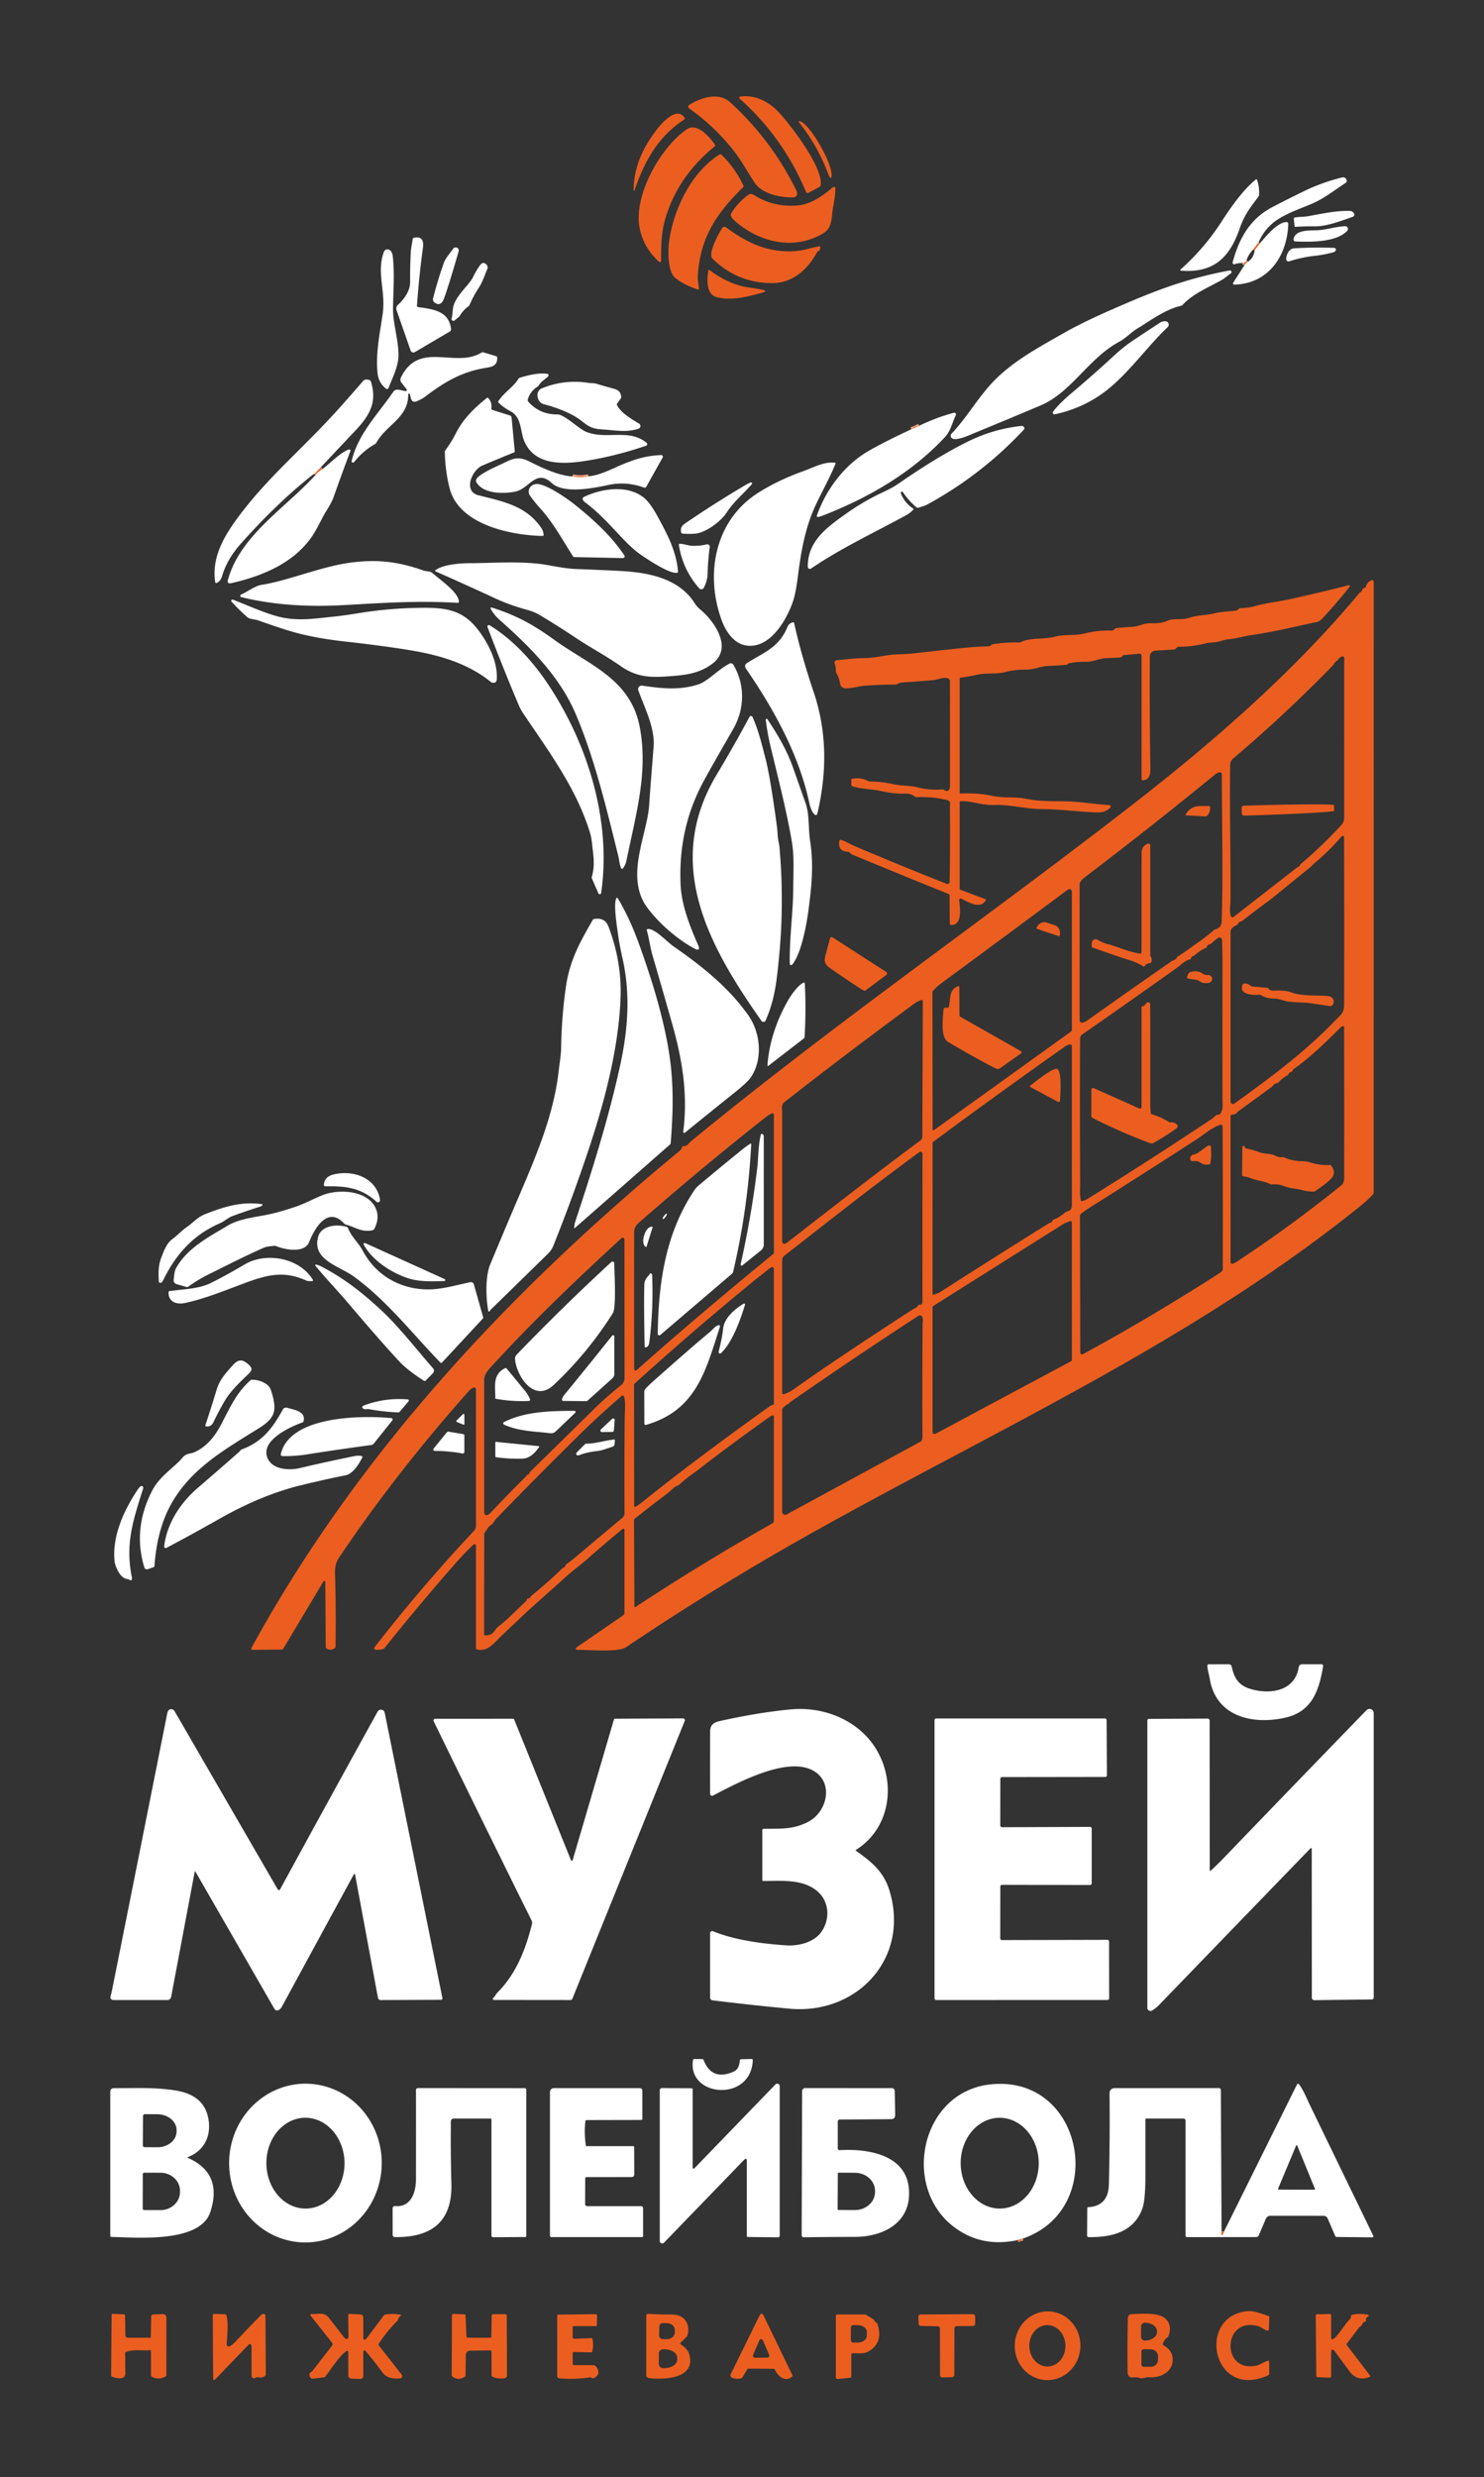 <svg xmlns="http://www.w3.org/2000/svg" version="1.2" baseProfile="tiny" viewBox="0 0 767 1280"><rect x="0" y="0" width="767" height="1280" fill="#333333" stroke="none"/><g stroke-width="2" fill="none" stroke="#f5af90"><path vector-effect="non-scaling-stroke" d="m650.48 125.26-2.76 3.67M644.15 134.76q-.3.99-1.94 1.19M643.34 136.78q.39-.85 1.55-1.48M648.49 129.3l2.56-3.47M165.68 241.6l-2.93 3.09M163.12 245.36q1.44-1.89 3.49-2.95M471.03 221.82l4-1.79M295.94 246.17q4.15.84 8.1-.08M528.56 1156.79l-2.57.75M631.35 1152.99l-.05 1.48q-.03 1.17.66.23.36-.51.59-1.41"/></g><path fill="#eb5e20" d="M412 99.81a1.98 1.97-4 0 1-1.91 2.19c-6.54.16-16.02-1.67-19.94-7.45-3.61-5.33-6.97-11.57-10.53-16.15q-10.06-12.94-23.52-22.45a1.01 1 46.2 0 1 .03-1.66c5.84-3.75 15.26-6.89 21.23-1.46q21.42 19.5 34.19 45.55.38.78.45 1.43z"/><path fill="#eb5e20" d="m423.55 96.58-5.82 3.1a.8.8 0 0 1-1.11-.4q-11.68-28.1-34.37-48.34a.59.59 0 0 1 .31-1.03c8.01-1.11 15.31 2.88 20.54 8.73 6.1 6.83 22.33 27.85 21.07 37.04a1.2 1.19 79.7 0 1-.62.9zM339.67 66.67c2.53-3.28 10.25-11.96 14.2-5.73q.3.47-.17.78c-13.62 8.85-20.67 21.73-25.78 36.7a.23.23 0 0 1-.44-.08c.15-12.24 4.8-22.12 12.19-31.67zM429.63 91.86a.2.19-56.7 0 1-.32.07l-.69-.68a.54.5-79.6 0 1-.12-.19q-5.52-15.25-15.6-27.94a.33.32-13.6 0 1 .32-.52c5.5 1.05 18.38 24.13 16.41 29.26z"/><path fill="#eb5e20" d="M330.58 117.76c-3.22-16.72 10.57-41.37 24.35-50.93 5.33-3.7 11.75 3.95 14.49 7.74a.89.89 0 0 1-.16 1.21c-12.51 10.11-21.55 23.06-25.74 38.52-1.78 6.55-1.87 13.56-1.81 20.5a.64.64 0 0 1-1.07.48q-8.1-7.32-10.06-17.52z"/><path fill="#eb5e20" d="M345.79 125.04c2.09-16.27 11.35-36.1 26.16-45.21a.77.76-38.6 0 1 .92.1q7.15 6.95 11.35 16.02.21.45-.14.8c-13.86 13.62-22.17 25.94-23.46 45.95-.14 2.08.52 4.23.63 6.5q.03.62-.56.42-7.28-2.48-11.62-5.94c-4.06-3.23-3.86-14.07-3.28-18.64z"/><path fill="#fff" d="m650.48 125.26-2.76 3.67q-2.45 2.39-3.57 5.83-.3.99-1.94 1.19-2.09-.15-4.06.58a.81.81 0 0 1-1.06-.97c3.31-12.3 8.89-22.49 20.62-28.59q8.14-4.24 16.42-8.26 8.84-4.3 19.17-6.94 2.45-.62 2.8 1.89.06.39-1.04 1.12c-6.18 4.09-11.07 8.05-17.53 10.72-12.24 5.06-21.77 7.74-27.05 19.76zM631.19 114.78c4.82-7.42 10.97-16.37 17.83-21.99q.49-.4.7.2 1.29 3.77 1.02 7.74a1.68 1.62-25.6 0 1-.33.89c-4 5.36-7.17 9.17-9.65 16.37-5.1 14.82-13.22 23.25-30.46 21.87a.32.32 0 0 1-.18-.56q12.17-10.81 21.07-24.52z"/><path fill="#eb5e20" d="M377.83 110.47c1.96-3.53 5.49-7.27 8.65-9.63 1.4-1.04 2.4-.57 3.71.24q9.69 5.97 21.55 5.13c7.15-.5 13.27-4.8 18.3-9.09q1.84-1.57 1.72.84-.23 4.51-1.18 9.04c-.97 4.63.02 10.48-5.06 13.53-15.24 9.17-33.58 4.69-46.2-6.82q-1.05-.97-1.55-2.22a1.21 1.18 49.1 0 1 .06-1.02z"/><path fill="#fff" d="M698.12 109.04a1.36 1.29-24.6 0 1 .7.24q1.48 1.07 1.07 2.06-.22.55-1.16.86c-6.1 2.08-13.07 4.87-19.57 4.77q-4.77-.08-9.51.26-.49.03-.55-.45l-.4-3.54a.82.82 0 0 1 .69-.9c2.17-.32 4.65-.27 6.53-.6 6.99-1.22 15.17-3.09 22.2-2.7zM643.34 136.78q.39-.85 1.55-1.48 3.07-1.89 3.6-6l2.56-3.47c3.21-3.55 8.54-10.44 13.46-11.07q1.39-.18 1.33 1.22c-.71 16.8-10.59 30.64-27.9 31.11a.65.65 0 0 1-.56-1l5.96-9.31zM668.56 123.57c.81-4.55 7.05-4.49 11.74-4.57 5-.1 9.69-1.89 14.9-2.11a1.42 1.42 0 0 1 1.1 2.39c-5.61 5.99-19.06 5.83-26.78 5.48a1.02 1.02 0 0 1-.96-1.19z"/><path fill="#eb5e20" d="M373.2 117.91a1.49 1.49 0 0 1 2.14-.39c11.1 8.3 22.45 13.43 36.57 12.16 3.5-.32 7.64-1.7 11.41-2.39q.6-.11.63.49.09 1.59-1.23 2.15a.86.84-86.1 0 0-.39.35c-4.98 9.02-12.58 16.05-23.33 16.02q-17.93-.06-30.71-12.62c-2.62-2.58 3.09-12.94 4.91-15.77z"/><path fill="#fff" d="M216.08 158.7c8.08 1.09 15.99 2.09 17.05 11.4a1.21 1.21 0 0 1-.59 1.18l-18.1 10.65a1.54 1.53 65.1 0 1-2.23-.82l-7.25-20.85a2.52 2.52 0 0 1 .68-2.68c3.11-2.86 6.38-7.24 6.33-11.81q-.07-7.73.34-15.44c.12-2.28.7-4.49 1-6.76q.06-.52.57-.65c4.08-1.06 5.21 1.47 4.73 4.97q-2.06 15.02-3.11 30.1a.67.67 0 0 0 .58.71z"/><path fill="#eb5e20" d="M650.48 125.26q-.1.51.57.57l-2.56 3.47q-.32-.3-.77-.37l2.76-3.67z"/><path fill="#fff" d="M236.75 128.4q.55.61.19 1.84-5.5 18.98-7.59 24.31-1.53 3.92-4.6 1.91a2.14 2.13-66.5 0 1-.9-2.31q2.38-9.35 5.41-17.96c1.08-3.08 3.16-4.99 4.92-7.61a1.63 1.63 0 0 1 2.57-.18zM664.77 133.97c-.11-2.06 1.45-5.49 4.02-5.64q10.49-.63 20.76-.24a.95.95 0 0 1 .82 1.36q-.32.66-1.44.96-4.64 1.26-9.42 1.79-6.61.72-13.2 2.84a1.19 1.19 0 0 1-1.54-1.07zM201.46 129.22q1.25.9 1.51 3.01c1.07 8.82.27 18.18.16 27.09-.1 7.88 2.9 16.16 2.81 24.47-.05 5.55-3.12 11.57-5.17 16.76a.78.77-60.6 0 1-1.19.34q-3.93-3-4.45-8.08c-1.03-10.01 1.14-20.35 2.62-30.31 1.8-12.16-3.36-21.66.67-32.36a2.01 2 28.1 0 1 3.04-.92z"/><path fill="#eb5e20" d="m644.15 134.76.74.54q-1.16.63-1.55 1.48-.11-.67-1.13-.83 1.64-.2 1.94-1.19z"/><path fill="#fff" d="M248.07 137.1q1.6-2.23 3.38-.35a2.12 2.11 35 0 1 .41 2.28c-1.45 3.42-2.4 6.61-4.43 9.71q-2.74 4.17-4.71 8.76-.21.51-.66.83-2.84 2.04-4.56 5.11a.55.37-15.7 0 1-.11.13l-2.44 2.02a.97.97 0 0 1-1.55-1.01c.73-2.59.37-5.04 1.24-7.32 2.2-5.72 8.04-10.26 9.83-14.05q1.52-3.23 3.6-6.11z"/><path fill="#eb5e20" d="M366.15 139.77a.38.38 0 0 1 .61-.23q7.33 5.72 16.2 8.22c3.39.96 8.2 1.11 12.28 2.31a.41.41 0 0 1 0 .78c-7.98 2.28-16.78 4.83-24.98 2.65-5.36-1.42-4.92-9.48-4.11-13.73z"/><path fill="#fff" d="M582.19 156.69c19.92-8.55 34.54-13.39 53.3-16.93a.85.84-67.4 0 1 .63 1.53c-1.55 1.06-3.04 2.48-4.67 3.4-6.67 3.75-14.99 7.12-20.19 12.85a1.61 1.6-75 0 1-.83.48c-8.11 1.81-15.58 7.48-22.64 11.77-3.44 2.09-5.9 4.98-9.39 6.85-15.82 8.49-24.59 26.11-40.6 32.88q-16.9 7.13-33.85 14.11c-2.47 1.02-9.4 4.33-11.81 2.92a1.56 1.56 0 0 1-.35-2.43c7.12-7.52 12.32-16.34 19.09-24.19 10.71-12.4 25.1-19.9 39.07-27.9 10.25-5.86 23.11-11.42 32.24-15.34z"/><path fill="#fff" d="M544.28 212.72c2.86-3.77 6.72-7.2 10.38-10.29q10.93-9.22 21.42-18.92 4.7-4.35 9.6-7.61 6.86-4.58 13.77-9.09c1.11-.72 2.73-1.16 3.79-.5a1.72 1.72 0 0 1 .29 2.71c-10.4 9.93-18.35 21.44-29.37 30.87q-12.45 10.65-29.01 14.21a.87.87 0 0 1-.87-1.38zM210.98 203.86c.17 12.07-11.53 15.79-16.43 24.88q-.24.45-.69.71-6.34 3.59-10.82 9.32a.73.72-19.4 0 1-1.28-.61c3.32-14.01 13.63-24.19 21.45-35.62a2.77 2.76-67 0 1 2.84-1.15l3.47.7a.62.62 0 0 0 .61-1l-2.6-3.26a2.64 2.64 0 0 1-.3-2.81c9.5-19.25 28-4.54 41.61-12.8q.48-.3 1.03-.13l6.57 1.97q.53.16.55.72c.12 3.43-1.73 4.66-4.98 5.15-13.01 1.98-21.82 7.09-32.48 15.2-1.06.8-2.32 1.39-3.5 1.95-3.43 1.61-3.53-.8-4.16-3.33a.45.45 0 0 0-.89.11zM283.28 194.53c-1.53 1.49-3.46 2.42-4.82 4.59q-.28.44-.72.72-3.72 2.39-4.94 6.56a1.29 1.28-58.1 0 0 .28 1.22q5.96 6.62 14.93 6.53c3.8-.03 10.91 7.37 14.98 9.01 10.42 4.22 22.1-1.89 31.21 5.69a.86.86 0 0 1-.27 1.47q-13.65 4.67-27.18 7.14c-12.11 2.2-29.2 4.47-35.45-8.76-2.72-5.76-1.3-13.01-7.63-16.3q-3.3-1.72-5.98-4.31a.64.63-51.7 0 1-.09-.8c2.97-4.66 7.39-6.83 10.37-11.57q.26-.42.74-.56c4.3-1.27 9.47-2.6 14.11-2a.8.8 0 0 1 .46 1.37zM165.68 241.6l-2.93 3.09q-.99.53-1.86 1.22-18.23 14.55-36.54 35.18-6.87 7.73-9.48 16.3c-.56 1.82-1.15 2.94-2.75 3.77q-.78.41-.91-.46c-1.85-12.9 4.64-23.89 12.7-34.57 15.94-21.11 33.11-34.56 53-56.96q5.42-6.1 10.75-12.27 1.11-1.29 3.46-.43.4.14.53.55c3.51 11-.82 17.91-8.06 25.58-5.98 6.32-11.95 12.66-17.91 19z"/><path fill="#fff" d="M280.95 208.83c-3.37-.89-4.61-6.6-.94-8.13 7.69-3.2 15.84-4.13 24.07-2.86 1.44.22 2.8.05 4.18.47q4.48 1.35 9 2.56c2.33.61 3.65 1.82 3.79 4.18q.03.54-.29.98l-1.72 2.37q-.34.45-.1.96c1.86 3.96 7.8 7.4 11.34 9.53a1.46 1.46 0 0 1-.28 2.64c-6.21 2.09-12.17.76-18.48.4-8.3-.48-8.6-3.44-14.61-6.89q-6.42-3.69-15.96-6.21zM247.31 255.94c12.55 3.19 24.54 5.31 32.42 16.82q1.11 1.61 1.22 3.5.04.69-.65.68c-15.77-.31-43.16-5.61-47.94-24.7q-2.31-9.24-2.44-18.7-.01-.51.29-.91 3.12-4.22 5.47-8.85c3.69-7.31 9.59-13.08 15.93-18.12q.42-.33.77.06 1.98 2.21 1.58 5.25-.08.67.56.88l9.06 2.84a1.17 1.16 6 0 1 .82 1.01l1.65 17.43q.04.49-.41.67-8.25 3.34-16.32 6.76c-5.34 2.25-10.21 13.29-2.01 15.38zM471.03 221.82l4-1.79q8.74-4.25 17.95-6.73a.89.89 0 0 1 1.03 1.24c-1.73 3.59-2.74 8.22-5.42 11.11-17.32 18.74-40.24 31.88-63.88 40.98q-1.05.4-1.89.52a.58.57 5.5 0 1-.63-.76c4.93-13.83 14.45-26.28 26.78-33.39q8.31-4.79 22.06-11.18z"/><path fill="#eb5e20" d="m475.03 220.03-4 1.79q1.94-1.93 4-1.79z"/><path fill="#fff" d="M466.67 254.32a.62.61-72.7 0 0-1.08.57q1.95 4.95 6.27 7.82.47.31.1.72-1.49 1.65-4.01 3.02c-17.66 9.6-33.24 16.8-48.76 27.34a1.09 1.08 72.6 0 1-1.69-.89c-.17-13.22 9.99-20.48 19.64-27.34q9.3-6.62 19.66-11.42 4.49-2.08 7.97-4.49 20.33-14.07 35.92-21.69 12.61-6.17 26.55-7.78 1.33-.15 1.76.24.88.83.06 1.71-21.76 23.3-49.83 38.59-1.19.65-4.65 1.66-.48.14-.87-.19-4.09-3.42-7.04-7.87zM163.12 245.36q1.44-1.89 3.49-2.95c4.02-2.9 9.25-8.62 13.76-10.17a.59.59 0 0 1 .74.77q-4.47 11.91-8.63 23.69c-1.47 4.14-4.13 7.49-5.47 10.14q-4.01 7.92-6.09 10.85c-9.61 13.59-25.81 20.14-41.39 23.65q-2.37.53-1.71-1.8c6.53-23.18 30.14-37.33 45.3-54.18zM295.94 246.17q4.15.84 8.1-.08c5.54-.22 12.53-3.96 17.7-6.11 7.41-3.07 12.53-4.45 19.92-4.84a.88.88 0 0 1 .81 1.31l-8.46 15.12a.92.91 24.6 0 1-1.12.41q-9.07-3.37-18.4-1.39c-7.87 1.68-23.07 4.74-29.3-.98-8.19-7.52-11.49 2.91-18.9 4.43-5.87 1.21-16.53 1.33-20.13-4.93a1.36 1.35-53.3 0 1-.14-1c.78-3.04 10.52-6.96 15.97-9.63 4.64-2.27 7.43-2.17 12.26.3 6.12 3.13 15.31 7.29 21.69 7.39z"/><path fill="#fff" d="M391.74 254.71c7.46-4.75 15.55-8.45 23.9-11.43 5.11-1.82 10.1-4.78 15.83-4.17q.57.07.35.6c-3.62 8.87-9.33 18.4-12.18 25.76-4.09 10.53-5.83 21.02-7.25 32.3q-1.09 8.61-2.36 12.45c-3.02 9.19-10.87 23.41-22.28 23.51-7.82.07-12.55-6.97-14.95-13.72-8.43-23.65-3.21-51.21 18.94-65.3z"/><path fill="#eb5e20" d="M165.68 241.6q.39.63.93.81-2.05 1.06-3.49 2.95-.17-.64-.37-.67l2.93-3.09zM304.04 246.09q-3.95.92-8.1.08l8.1-.08z"/><path fill="#fff" d="M359.16 275.77c-2.16.17-4.29.16-6.45-.07q-.52-.05-.64-.56-.66-2.83 1.79-4.5 15.34-10.49 31.33-19.94 1.46-.86 2.76-1.37a.55.55 0 0 1 .62.87c-4.2 4.91-9.37 9-12.84 14.44-3.02 4.72-10.87 10.69-16.57 11.13zM321.96 288.38l-25.13-.51a.83.83 0 0 1-.67-.37c-5.41-8.47-10.25-17.44-17.01-24.9q-2.71-2.98-5.07-6.24c-2.09-2.89.07-6.18 3.37-6.24 4.8-.08 15.59 7.43 19.43 10.49 9.6 7.66 19.04 16.23 25.83 26.41a.88.87-16.4 0 1-.75 1.36zM302.3 259.49q-.89-.67-1.12-1.42a1.03 1.02 68.7 0 1 .53-1.23c8.96-4.35 22.46-6.48 30.92.22q3.36 2.65 7.18 9.68c5.26 9.68 9.68 17.95 10.62 28.53q.05.58-.52.7c-3.86.8-16.59-7.77-19.58-9.94q-3.95-2.87-9.97-9.3c-5.87-6.27-11.12-12.04-18.06-17.24zM361.4 304.03q-8.5-9.64-10.52-22.35-.12-.72.61-.69c2.14.11 4.34.98 6.13 1.05q3.96.17 7.67-.75a1.23 1.23 0 0 1 1.52 1.35q-.9 6.98-1.08 13.67-.11 3.98-2 7.45a1.43 1.43 0 0 1-2.33.27zM124.69 308.56a.7.7 0 0 1-.11-1.32c3.52-1.51 7.15-4.53 10.91-5.09 12.61-1.9 30.21-9.21 44.76-11.28 13.88-1.97 24.88-.92 38.66 3.96 1.34.47 3.39.27 4.52 1.23 5.53 4.71 13.47 10.15 13.75 14.86q.04.63-.59.6c-21.89-1.27-39.99.16-60 1.22-17.2.91-35.11-.05-51.9-4.18zM256.19 309.31q-14.91-6.92-31.11-14.07a.34.34 0 0 1-.07-.58c3.83-2.91 12.75-3.63 17.53-3.64 12.97-.03 27.74-1.28 40.46.97 5.09.9 9.91 1.88 15.14 2.06q11.23.41 22.46.99c14.56.76 30.19 3.8 38.31 16.46q1.29 2.02 3.17 3.59c7.06 5.92 16.71 19.45 6.45 27.61-5.73 4.55-12.43 5.94-19.67 6.52-10.84.88-18.7 1.52-28.07-5.03-7.51-5.25-16.04-9.8-23.15-14.55q-9.17-6.13-18.64-11.79-2.83-1.69-6.41-2.67-9.2-2.52-16.4-5.87z"/><path fill="#eb5e20" d="M259.06 845.41c-3.48 3.28-6.99 8.49-12.65 6.87q-.41-.12-.41-.54v-52.99a.8.79 68.2 0 0-1.34-.58q-4.86 4.66-9.4 9.84-18.76 21.37-36.51 43.59-.29.36-.73.51-1.62.53-3.44.4-1.92-.13-.74-1.66 24.22-31.09 51.17-59.85a3.71 3.67 66.7 0 0 .99-2.52l-.01-70.28q0-1.63-1.53-1.06-1.01.38-2.27 1.8-37.81 42.54-67.09 86.15-2.11 3.14-1.96 7.91.6 18.91.27 37.83 0 .5-.39.81-1.95 1.59-4.21.19-.43-.27-.43-.77l-.25-33.57a.53.53 0 0 0-.98-.27l-20.73 34.72a.94.93 15 0 1-.81.46l-15.06.14a.67.66 13.9 0 1-.6-.98c54.87-100.41 133.67-184.58 221.55-257.05q.63-.52 1.05-1.76a.71.7 9.3 0 1 .69-.49c2.28.04 2.54-1.4 3.75-2.4 74.72-61.4 154.17-116.32 230.43-175.69 41.63-32.41 82.52-68.43 115.24-107.84q.23-.27.58-.32.21-.02.31-.2.39-.65.43-.82.24-1.01 1.33-1.22a.83.82-88.2 0 0 .64-.61q.5-1.84 2.09-2.93 1.97-1.35 1.97 1.04l-.03 314.98q0 .54-.37.94-2.75 2.97-5.9 5.52c-86.34 69.86-188.16 115.7-284.4 169.6q-49.12 27.5-95.84 58.93c-4.08 2.74-19.75 1.19-25.16 1.31a.68.67 27 0 1-.4-1.23l24.12-16.56a1.65 1.64-17.1 0 0 .72-1.36v-42.9a.58.57-19.8 0 0-.94-.44q-8.93 7.28-17.69 15.07c-3.78 3.35-8.18 6.54-11.66 9.68q-9.43 8.5-19.18 17.17-.43.39-.85.79-6.71 6.36-13.37 12.64zm431.79-503.88c-.95.55-1.44 1.8-2.02 2.4q-24.65 25.29-51.59 48.14c-.75.63-1.4 1.8-1.42 2.81-.4 22.71.26 41.1.16 70.72 0 1.79-.72 5.33.21 7.75q.46 1.19 1.46.4l32.58-25.37q.31-.23.67-.35.67-.22.95-.9.18-.46.56-.78 11.29-9.53 21.25-20.45c.64-.71 1.09-2.52 1.09-3.44q.01-41.31 0-82.48a.8.8 0 0 0-1.06-.75q-1.32.46-2.1 1.6a2.38 2.32.8 0 1-.74.7zM558.72 455.2a3.33 3.32 64.5 0 0-.73 2.08l.02 69.87q0 1.3 1.3 1.3 1.04 0 2.71-1.19 21.61-15.33 43.36-30.47c.98-.68 2.2-.62 2.76-1.83q.22-.47.67-.75 3.81-2.38 7.45-5.12.92-.69 1.87-1.34 4.81-3.29 9.19-7.05.4-.35.91-.48c2-.54 3.12-1.92 3.19-4.1.8-25.12.09-50.61.07-75.92q0-1.15-1.14-1.1-1.03.04-2.51 1.25-33.01 27-66.95 52.81-1.39 1.06-2.17 2.04zm118.9-7.41-21.02 17.08a2.89.59-34.3 0 1-.31.24q-7.14 5.17-14.06 10.61-.42.33-1.42.62a1.05 1.05 0 0 0-.7.66q-.26.75-.81.97a5.06 3.06-15.8 0 0-3.3 3.53v87.77a1.24 1.24 0 0 0 1.96 1.01c18.51-13.33 36.51-26.63 52.3-43.11 2.73-2.84 4.44-3.6 4.45-8.17q.13-43.37-.04-86.36a.7.7 0 0 0-1.23-.46q-6.77 7.86-14.51 14.25-.52.43-.77.79-.23.32-.54.57zm-195.53 64.43a.61.6 66.2 0 0-.15.4l.08 71.04a.42.42 0 0 0 .67.34l70.87-50.96q.44-.32.44-.85v-71.46a1.29 1.29 0 0 0-2.06-1.04q-33.15 24.65-65.52 48.47-2.27 1.67-4.33 4.06zm143.24-24.33q-1.2.15-1.55 1.29-.13.44-.55.63-3.09 1.39-5.6 3.67-.43.38-.96.55-.91.3-1.17 1.27-.12.42-.55.49c-2.31.38-4.31 2.62-6.19 3.97q-24.54 17.51-49.4 34.77a2.65 2.64 72.9 0 0-1.13 2.15q-.16 36.6.05 73.84c.02 2.83-.37 6.33.34 9.73q.11.51.61.4 1.59-.35 2.97-1.2 32.45-20.16 64.24-41.36c1.12-.75 1.77-2.16 3.47-2.13a.96.96 0 0 0 .83-.45c1.59-2.49 1.09-4.51 1.09-7.24q-.03-35.11 0-70.2 0-5.89-.22-12.47a1.21 1.21 0 0 0-1.81-1.01q-1.88 1.08-3.68 2.91-.33.34-.79.39zm-220.52 82.16c-1.02 1.87-.57 2.69-.57 4.5q.02 33.92.01 66.12 0 3.41 2.7 1.32c22.74-17.64 45.57-35.5 68.77-52.68a2.43 2.43 0 0 0 .97-1.92l.27-69.98a.68.68 0 0 0-.91-.64q-1.91.69-3.6 1.93-34.21 25.12-67.53 51.21a.47.43-9.1 0 0-.11.14zm260.61-14.37q-2.66 1.36-4.6 3.62a1.34 1.3-72.5 0 1-.85.46c-1.51.18-1.88 1.27-2.72 1.9q-8.38 6.18-16.82 12.26c-1.16.84-1.53 2.14-3.62 2.03a.77.77 0 0 0-.81.77v75.5a.88.87-10.8 0 0 1.2.81q.99-.38 2.19-1.17 28.12-18.51 54.29-39.7a1.73 1.71 80 0 0 .56-.81c.23-.71.48-1.64.49-2.42q.08-39.12-.04-78.16a.51.51 0 0 0-.63-.49q-.2.05-.52.16-.26.09-.46.29c-7.53 7.55-15.66 15.46-24.36 21.64q-.42.29-.63.77-.32.75-1.16.92-.52.11-.75.59l-.23.48q-.17.36-.53.55zM481.98 668.77a.28.28 0 0 0 .34.27q2.24-.5 4.19-1.74 27.44-17.62 55.13-34.87.68-.42 1.53-.75.44-.17.64-.6c.58-1.26 1.82-1.15 2.72-1.71q2.16-1.35 4.2-2.95.38-.31.86-.42c1.73-.41 2.4-1.49 2.4-3.33q.02-41.14 0-82.14a.84.83 86.4 0 0-.94-.83q-1.32.17-2.68 1.14-34.27 24.16-67.98 49.14-.38.28-.38.75l-.03 78.04zm-152.87 39.19c23.02-20.54 46.26-40.06 70.53-59.97q.36-.29.36-.76v-71.24a.72.71 78.6 0 0-.99-.66q-1.57.66-3.08 1.84-33.54 26.45-65.66 54.6c-1.54 1.35-2.51 2.79-2.51 4.99q-.03 34.98.01 70.6a.8.8 0 0 0 1.34.6zm289.08-119.02q-26.98 17.44-54.16 34.58-3.72 2.35-5.41 3.77a1.27 1.27 0 0 0-.45.97l.17 70.72a.91.91 0 0 0 1.34.79q35.94-19.56 70.78-41.99c1.97-1.27 1.5-1.93 1.51-4.03q.12-35.8-.09-71.63a.95.95 0 0 0-1.24-.9c-4.15 1.37-8.72 5.3-12.45 7.72zM475.1 595.4c-23.75 17.35-46.53 35.4-69.68 53.46a3.05 3.03 71.2 0 0-1.17 2.4v68.52a.67.67 0 0 0 .84.65q2.53-.66 5.84-3.02 20.69-14.78 60.83-40.8c.9-.58 2.04-.69 2.73-1.98a.83.81-75.1 0 1 .74-.44q1.52.02 1.52-1.26-.02-38.58.03-76.68a1.06 1.05-18.1 0 0-1.68-.85zm74.58 37.03-67.38 42.45a.65.64-16.4 0 0-.3.54v64.14q0 2.15 1.9 1.14l69.63-37.27q.47-.26.47-.79v-70.99a.66.66 0 0 0-.9-.62l-2.59.99q-.43.17-.83.41zM272.77 761.98q.78-.21.95-.91a1.2 1.17 75.2 0 1 .31-.55l22.07-21.67a106.34.32-44.4 0 0 10.75-10.58q6.26-6.18 14.23-12.56a4.59 4.56 70.8 0 0 1.72-3.58l-.06-71.56a.95.94 68.8 0 0-1.58-.7c-23.61 21.69-46.89 43.9-68.37 67.57-1.29 1.42-2.54 3.61-2.54 5.31v68.93a1.28 1.27-1.1 0 0 1.34 1.28q.3-.01.98-.41.42-.25.81-.67 9.04-9.58 18.38-18.87.14-.13.32-.47.23-.43.69-.56zm125.02-106.56q-6.02 4.71-9.8 7.81-30.57 25.08-59.91 51.65-.37.33-.37.83l.06 62.52a.44.44 0 0 0 .64.39q1.45-.76 3.67-2.54 27.15-21.83 66.08-49.64.28-.2.67-.32.27-.08.57-.12.6-.09.6-.7v-68.8q0-2.8-2.21-1.08zm10.02 69.82q-1.87.84-3.26 2.46-.3.34-.3.79l-.01 52.63a1.63 1.63 0 0 0 2.4 1.43l69.27-37.67q.44-.24.57-.72.3-1.12.29-2.66-.16-15.77.06-56.55 0-.57.13-2.02.13-1.35-.14-2.06-.69-1.85-2.34-.78-33.5 21.77-66.29 44.61-.12.08-.13.11-.04.13-.08.25-.05.13-.17.18zM273.01 826q.85-.02 1.13-.79a1.13 1.1 81.8 0 1 .35-.48q8.29-6.73 15.98-14.12c.69-.66 1.43-.55 1.83-1.73q.16-.46.57-.72 1.59-.99 5.37-4.18 11.65-9.83 23.44-19.67a3.06 3.04 70.1 0 0 1.1-2.37q-.14-24.81.1-48.94c.04-4.38.51-7.69-.21-10.93q-.36-1.63-1.62-.53-12.15 10.55-22.37 20.63-21.27 20.97-42.04 42.43c-.97 1.01-1.7 2.79-3.29 3.72q-.45.27-.75.69l-2.03 2.86q-.29.41-.29.92l-.09 51.62q0 .61.61.63c4.46.13 4.22-2.53 6.99-4.7 5-3.91 9.44-8.63 14.1-12.95q.19-.18.45-.91.17-.47.67-.48zm125.61-94.41c-11.27 7.94-25.91 18.66-37.47 27.68-2.31 1.81-6.86 4.77-9.87 7.79-.96.95-1.96.71-3.05 1.77q-2.22 2.15-4.72 3.99c-5.21 3.84-10.27 7.85-15.37 11.89a1.14 1.14 0 0 0-.44.92l.18 44.34q0 .81.68.36 34.58-22.74 70.59-43.11a1.67 1.66-14.8 0 0 .85-1.45v-53.81a.52.51-6.3 0 0-.63-.5q-.2.04-.36.03-.21-.02-.39.1z"/><path fill="#eb5e20" d="M489.56 350.42c-2.41-.49-5.11.85-7.38 1.05q-8.04.69-16.11 1.22c-1.48.1-2.24 1.1-3.61 1.09q-7.56-.01-15.07.5c-3.11.21-6.95 1.44-10.43 1.42a2.8 2.8 0 0 1-2.76-2.43q-.4-2.96-1.96-5.5a1.58 1.58 0 0 1-.23-.89q.07-2.04-.62-4.04a1.29 1.28 78.2 0 1 1.11-1.7c4.41-.32 8.71-1.01 13.28-1.03 7.02-.03 12.34-1.89 18.41-1.99 7.41-.11 16.48-1.56 21.51-2.02 8.45-.79 16.69-1.99 25.2-2.13.66-.01.97-.23 1.42-.65q.39-.37.92-.45 6.74-1.06 13.56-.86.47.01.88-.21c4.75-2.49 11.91-1.26 17.76-2.84 4.62-1.25 10.21-.35 15.24-1.64q6.5-1.68 13.28-1.48c1.02.04 1.56-.06 2.19-.81q.34-.41.86-.46 4.22-.46 8.43-.67c2.93-.15 5.42-1.72 8.21-1.8 3.39-.11 6.22.21 9.49-1.24 3.69-1.63 7.52-.26 11.29-1.54 4.39-1.5 8.73-1.28 13.25-2.38 3.9-.94 7.41-.93 11.27-1.43q.48-.06.82-.4l.57-.57q.24-.25.59-.27c2.86-.19 5.15-.3 8.09-1.15 5.44-1.57 11.56-2.17 17.14-3.39q15.26-3.33 30.89-7.32a.49.48-78.1 0 1 .5.77q-6.64 8.45-14.14 16.47c-1.85 1.98-2.86 1.73-5.17 2.24-10.42 2.3-21 4.8-31.55 6.31-3.82.55-7.59 1.74-11.6 2.12q-1.74.16-4.48 1.03c-2.44.78-5.1.5-7.43 1.1q-6.89 1.77-14.02 1.77-.51 0-.86.36l-.66.66q-.37.36-.88.39l-9.63.6a3.04 3.03 88.4 0 0-2.84 3.01q-.19 29.32.28 58.26c.05 2.64-.67 5.28-3.5 5.71q-1.06.16-1.06-.91l-.01-63.58a.94.93-2.5 0 0-1.02-.93l-8.25.77q-.41.04-.62.39c-.28.49-.64.79-1.24.82l-7.46.34c-3.39.16-6.49 1.94-10.17 1.87q-4.8-.1-8.91.83a.87.85-80 0 0-.53.38q-.09.14-.21.24-.08.07-.21.08-4.95.44-9.92.63c-3.55.14-7.13 1.88-10.7 1.86q-6.47-.02-11.01 1.25c-4.36 1.21-9.92.34-14.84 1.44q-4.17.93-8.4 1.48-.51.07-.51.58v58.76q0 .56.56.54 8.53-.34 15.12.98 5.23 1.04 9.87 1.02c4.25-.02 6.94.34 10.6 1.02 6.24 1.16 13.34.87 19.71 1.04 6.87.18 14.24 1.51 21.46 1.9a.78.78 0 0 1 .51 1.33q-2.52 2.53-6.33 2.46c-9.63-.19-19.15-1.66-28.72-1.69-9.13-.04-16.48-2.5-25.11-2.14-6.02.25-11.35-2.15-17.18-1.97q-.49.02-.49.51v44.57q0 .55.52.74l12.79 4.82q.41.15.19.54c-2.78 4.93-9.15.92-12.69-.82a.73.72-79.2 0 0-1.04.71c.29 3.73 1.9 12.48-3.84 12.94q-1.02.08-1.03-.95l-.12-14.44a.64.64 0 0 0-.4-.59q-25.1-10.17-49.78-20.37c-.74-.3-1.03-.74-1.64-1.24a1.27 1.21 64.8 0 0-.72-.28q-5.36-.2-4.42-5.66.11-.64.73-.48c2.27.57 4.89 2.22 6.38 2.86q24.14 10.33 48.35 19.85a1.13 1.12-78.7 0 0 1.54-1.03q.33-19.16.14-38.64c-.01-1.25.63-3.04-1.22-3.53q-7.4-1.95-16.03-1.6-.49.02-.87-.29-1.97-1.6-4.77-1.52-6.06.18-12.32-1.26c-5.05-1.16-10.08-.97-15.17-2.54a.83.82-81.4 0 1-.58-.79v-2.5q0-.47.46-.57 4.38-.91 8.23 1.15.43.24.92.24 6.33.05 12.49 1.47c3.91.9 7.96.51 11.88 1.5q6.65 1.67 13.01 1.12a1.33 1.31-30.1 0 1 .89.23c2.01 1.42 3.12-.01 3.12-2.03q0-26.51-.02-53.96 0-1.45-1.42-1.74z"/><path fill="#fff" d="M127.69 318.81q-4.19-3.68-7.92-7.83-.35-.4-.31-.54a.76.76 0 0 1 1.01-.53c8.12 3.1 17.15 7.32 24.68 9.02 9.44 2.13 18.16.63 27.27-.29q5.12-.52 12.61-1.74 17.14-2.8 34.51-2.83c11.91-.02 19.93 1.79 27.07 10.79 5.5 6.92 10.6 16.85 10.16 25.87q-.08 1.63-.87 1.92a2.45 2.06-33.2 0 1-2.23-.27c-12.07-9.8-27.07-14-42.4-16.5q-13.87-2.25-32.77-4.36c-10.01-1.12-20.59-2.85-30.59-6.04q-7.34-2.34-14.58-4.94c-1.63-.59-4.2-.46-5.64-1.73zM258.34 320.42q-2.98-2.66-4.54-5.49-.74-1.36.73-.88c12.36 3.98 20.64 8.43 32.12 16.7 18.03 12.99 39.34 20.19 44.01 45.02 4.38 23.23-1.84 44.36-6.9 68.98q-.5 2.39-1.88 4.04-.45.54-.77-.08c-.97-1.89-1.05-4.37-1.42-5.86-6.22-25.11-12.51-51.4-22.21-74.06-8.29-19.37-23.67-34.62-39.14-48.37zM407 323.96q.78-1.89 2.8-2.39a.54.53-13.3 0 1 .65.4q3.59 16.35 10.05 35.52c6.97 20.65 6.92 41.51 2.02 62.62q-.44 1.9-1.78.49c-1.08-1.13-1.99-3.49-2.36-5.26-5.35-25.39-18.47-48.93-32.95-70.01a1.87 1.87 0 0 1 .54-2.63c9.02-5.71 16.55-7.99 21.03-18.74z"/><path fill="#fff" d="M253.12 323.16c11.88 7.25 22.01 18.33 29.7 29.76 20.88 31.03 33.36 71.08 27.87 108.55a.72.72 0 0 1-1.38.19l-3.37-7.66a1.23 1.18-50.5 0 1-.06-.77c1.78-6.95.8-10.59.21-16.61q-.36-3.73-1.14-6.28c-7.07-23.07-21.29-41.95-34.53-61.72q-1.4-2.08-2.36-4.36-8.34-19.75-16.07-40.17a.83.82 49.9 0 1 .06-.71q.36-.65 1.07-.22zM358.68 490.03c-8.76-4.72-18.62-13.37-24.37-21.35-11.33-15.74.15-37.43 1.19-52.43q.67-9.74 1.46-19.47.93-11.53.93-12.57c-.02-9.58-4.78-18.51-7.98-27.51a1.82 1.82 0 0 1 1.98-2.41c9.9 1.46 19.05 2.52 28.85-.56 5.06-1.59 10.77-8.09 16.32-10.81a1.55 1.54 61.5 0 1 2.01.6c6.07 10.38 5.85 22.82-.11 33.18q-12.78 22.2-15.89 28.11-12.58 23.83-11.31 52.29c.48 10.61 4.73 21.4 8.97 31.04q1.73 3.93-2.05 1.89z"/><path fill="#fff" d="M402.86 437.63c1.59 17.92 1.72 37.42-.23 57.09-1.16 11.7-2.08 21.81-6.96 32.65a1.22 1.21 39.5 0 1-2.1.2c-26.87-38.3-50.96-80.82-23.2-127.19q8.91-14.88 17.01-29.96a.86.86 0 0 1 1.55.06c3.1 6.94 4.84 14.25 6.73 21.59q2.55 9.85 6.01 35.94c.18 1.33.21 4.64.71 6.89q.4 1.76.48 2.73z"/><path fill="#fff" d="M409.99 458.98c.03-8.09.61-16.51-.8-24.53-2.88-16.5-7.08-32.61-10.97-48.89q-1.63-6.82-2.43-13.61a.46.46 0 0 1 .84-.31c5.4 8.15 10.05 15.9 13.41 25.47q3.15 9 6.33 17.97c2.05 5.77 1.34 13.13 2.32 19.38 1.99 12.61.73 24.53-1.07 37.51-.97 6.94-3.66 21.06-8.17 26.48a.71.71 0 0 1-1.25-.44c-.26-13.22 1.73-26.4 1.79-39.03z"/><path fill="#eb5e20" d="M641.72 417.54a1.19 1.19 0 0 1 1.15-1.23h.18a46.41 1.12-1.7 0 1 46.43-.26l.08 2.92a46.41 1.12-1.7 0 1-46.35 2.5h-.18a1.19 1.19 0 0 1-1.23-1.15l-.08-2.78zM613.34 421.37q-.82-.04-.38-.74c3.09-4.86 6.88-4.09 11.88-4.14q.55 0 .59.55.17 2.57-1.45 4.43-.37.42-.93.39l-9.71-.49zM589.26 492.78a.65.64-85.8 0 0 .73-.64q.01-25.51.04-51.14 0-3.94 3.33-5.06a.87.86-9.3 0 1 1.14.81v56.75a1.46 1.42-63.2 0 0 .26.83q.86 1.26.33 2.74a.87.87 0 0 1-.74.57q-1.84.17-2.77 1.61-.27.4-.66.13-3-2.01-7.67-3.4-4.68-1.4-18.42-6.28-.58-.2-.58-.82v-1.49a2.04 2.04 0 0 1 3.1-1.74q2.42 1.49 4.94 2.15c5.85 1.51 10.96 4.13 16.97 4.98z"/><path fill="#fff" d="M318.52 464.18a.43.43 0 0 1 .76-.04c4.67 7.79 8.16 15.78 11.23 24.32 5.81 16.16 11.09 32.99 14.31 49.87 3.24 17.01 3.48 32.01 1.81 52.39q-.03.42-.34.69l-49.23 43.19a.2.2 0 0 1-.33-.2c.16-.76.18-1.85.41-2.55 8.83-26.77 17.38-53.78 23.39-81.34 4.1-18.83 5.33-36.71 1.32-54.78q-1.68-7.6-2.22-11.55c-.56-4.08-2.7-16.68-1.11-20z"/><path fill="#fff" d="M253.25 677.28q-.09.24-.29.39a.36.36 0 0 1-.57-.22c-1.29-6.59-1.62-17.87 1-24.16q5.43-13.02 10.93-26.01c10.54-24.9 21.58-48.37 24.46-74.02.48-4.28 1.19-8.1 1.25-12.03q.23-15.3 2.33-30.46c2.02-14.63 7.33-23.75 13.98-35.39q.25-.43.73-.51c3.58-.55 6.12.48 7.48 4.08q6.93 18.3 6.17 37.05c-1.07 26.36-8.44 54.01-16.92 79.31q-8.2 24.46-17.8 48.4-.94 2.32-2.74 4.09-14.85 14.55-29.71 29.04-.2.18-.3.44z"/><path fill="#eb5e20" d="M535.86 479.93a.21.21 0 0 1-.13-.27l.01-.03a4.42 3.96-71.4 0 1 5.16-2.93l4.38 1.48a4.42 3.96-71.4 0 1 2.35 5.45l-.01.03a.21.21 0 0 1-.27.13l-11.49-3.86z"/><path fill="#fff" d="M347.96 488.92c14.48 10.12 28.29 20.84 38.84 35.78 6.13 8.68 7.59 22.11 1.58 31.55q-1.8 2.82-8.55 8.21-13.07 10.44-25.84 20.85a.53.53 0 0 1-.86-.47c2.37-18.95-.16-36.17-5.82-56.15q-4.98-17.57-10.09-35.09c-1.16-3.96-1.7-8.6-2.93-12.86q-.15-.53.38-.64c3.36-.73 10.15 6.62 13.29 8.82z"/><path fill="#eb5e20" d="M429.44 500.56c-3.1-2.15-3.75-3.39-2.69-7.29q1.16-4.25 2.2-8.32a.93.93 0 0 1 1.41-.55l27.63 17.81a.99.99 0 0 1 .06 1.62l-10.7 7.97a.87.87 0 0 1-.97.05q-5.05-3.02-16.94-11.29zM614.1 505.67a.77.77 0 0 1-.57-1.1l.7-1.47q.26-.52.81-.71 3.9-1.33 7.01 1.03.08.07.96.29.57.15 1.32.12a2.03 2.03 0 0 1 .51 4.02q-3.21.7-5.4-1.19a.91.82 67.7 0 0-.4-.19l-4.94-.8z"/><path fill="#fff" d="M407.4 516.77c1.57-2.72 4.95-7.52 7.78-8.95a.54.54 0 0 1 .79.46q.69 13.73-.12 27.46-.04.59-.5.95l-18.11 13.97q-.63.49-.57-.31c.89-11.91 4.82-23.32 10.73-33.58z"/><path fill="#eb5e20" d="M650.73 513.99c-3.15.39-10.71-.06-8.45-5.27q.17-.41.61-.45 1.99-.18 3.44 1.11.36.32.86.37l7.5.66q.57.05.95.49.94 1.09 2.65 1 6.07-.28 8.94.85c5.34 2.1 13.26 1.41 19.13 1.96 2.19.21 3.45 1.83 2.77 3.93a1.76 1.75-76.8 0 1-1.92 1.2q-4.82-.67-9.06-1.32c-3.84-.6-7.94-.48-11.97-.91-2.5-.27-4.98-1.66-7.92-1.64q-3.6.03-6.64-1.79a1.48 1.44-32.2 0 0-.89-.19zM489.91 538.36c-4.02-2.4-2.5-13.01-2.21-17.09a.56.56 0 0 1 .56-.52h1.47q.57 0 .69-.55c.96-4.17-.05-8.7 4.74-10.62a.49.49 0 0 1 .67.45l.07 14.54a1.03 1.01-75.6 0 0 .51.89l31.26 17.71a.68.67-48.1 0 1 .06 1.14l-10.89 7.74a2.03 2.01-48.8 0 1-2.12.15q-12.97-6.77-24.81-13.84zM564.73 577.72a1.22 1.22 0 0 1-.67-1.09v-13.51a.9.9 0 0 1 1.27-.82l23.55 10.51a.8.8 0 0 0 1.12-.73v-51.36q0-.56.52-.75l.72-.26a1.21 1.16-80.8 0 0 .53-.4l.71-.95a1.11 1.11 0 0 1 2 .67q.04 25.95.01 51.47 0 1.72.31 4.7.05.47.5.6 4.84 1.41 9.12 4.14a.63.63 0 0 0 .43.08q1.69-.32 3 .69 1.71 1.32-.06 2.56-6.27 4.41-11.83 7.45-.65.35-2.02-.16-14.81-5.57-29.21-12.84zM532.56 561.73a.44.43 40.4 0 1-.06-.73c2.81-2.18 9.95-8.07 13.32-8.7a1.01 1.01 0 0 1 .88.27c2.18 2.12 1.31 12.43 1.22 15.82q-.04 1.55-1.41.82l-13.95-7.48z"/><path fill="#fff" d="M393.21 586.35a.55.54-68.4 0 1 .8-.35q.31.17.54.51.19.26.19.66.02 28.05.01 55.94a3.87 3.86 70.6 0 1-1.44 3.01l-9.64 7.78a.56.55 77.1 0 1-.88-.56q5.63-25.04 8.64-50.23c.49-4.17.44-11.15 1.78-16.76zM358.94 614.94q.86-1.29 2.54-2.7 10.91-9.12 21.94-18.07 2.58-2.09 4.25-3.08.63-.38.59.35-1.73 33.32-9.35 65.78-.13.58-.58.97l-37.05 31.64a.81.81 0 0 1-1.34-.63c.43-26.49 3.94-51.77 19-74.26z"/><path fill="#eb5e20" d="M625.92 594.01q.32 3.53-.33 7.06-.1.52-.61.62-2.81.56-4.98-1.18a1.26 1.19 73.2 0 0-.35-.2q-1.22-.48-2.94-.29a1.86 1.54-46.1 0 1 .25-3.41c2.13-.26 5.26-3.35 7.31-4.54a1.18 1.18 0 0 1 1.63.47q.18.33.08.74-.09.36-.06.73zM641.96 606.96l.13-14.23a.61.61 0 0 1 1.16-.26l.27.58q.19.38.61.46 3.39.61 6.58 1.84c2.16.85 4.42.68 6.7 1.2 1.56.35 3.1 1.78 5.44 1.41a1.53 1.51 52.1 0 1 .85.11q4.49 2 9.33 1.98 2.21 0 4.23.64 4.86 1.56 10 1.32.48-.03.78.35 2.09 2.67 1 5.16c-1.1 2.52-6.74 6.09-9.21 7.97a1.46 1.41-62.1 0 1-.89.29q-3.3-.06-6.42-.91c-3.07-.82-5.97-.78-8.68-1.9q-3.02-1.25-6.36-.92-.5.05-.95-.18c-3.34-1.7-6.5-1.58-9.92-3q-1.83-.76-3.82-.97-.84-.09-.83-.94z"/><path fill="#fff" d="M194.58 621c-7.92-7.27-15.84-8.16-26.46-7.98a.72.72 0 0 1-.73-.78c.27-3.2 2.26-4.72 5.33-5.42 10.15-2.31 21.9 1.86 23.7 13.2a1.11 1.1 16.8 0 1-1.84.98z"/><path fill="#fff" d="M152.45 623.69c4.77-1.58 9.4-4.14 14.16-6.06 8.11-3.28 22.33-2.61 27.05 5.72q3.09 5.45-.29 11.81-.21.41-.66.51c-5.81 1.33-8.93-1.59-13.96-2.86a1.69 1.64 75.1 0 1-.82-.49c-8.68-9.58-15.58 2.96-18.15 9.48-2.39 6.07-12.78 3.92-17.12 2.1a1.9 1.87 52.3 0 0-.95-.13c-1.87.23-3.72.26-5.46 1.02-9.52 4.18-18.72 8.95-28.04 13.53q-5.75 2.83-10.97 6.6a.93.92 34.8 0 1-.79.14l-5.18-1.49a2.12 2.12 0 0 1-1.52-2.37c.33-2 .28-4.19 1.32-6.03 5.93-10.48 17.13-16.12 26.58-21.81 5.61-3.37 13.3-4.29 19.65-5.51 5.51-1.06 10.12-2.5 15.15-4.16z"/><path fill="#fff" d="M96.44 634.15c3.16-2.15 5.7-5.19 9.13-6.56 9.68-3.87 19.05-6.89 29.79-5.36q.65.09.21.59-.44.48-1.26.74-7.21 2.25-14.29 4.87c-2.18.8-3.85 2.59-6.25 3.62-13.77 5.9-22.92 16.08-29.38 29.39q-.54 1.13-.91 1.29-1.38.62-1.43-.88c-.15-4.12-.31-7.76 1.17-11.63 1.35-3.52 2.74-7.7 5.95-10 2.71-1.95 4.47-4.16 7.27-6.07z"/><ellipse fill="#fff" transform="rotate(126.7 14.067 400.494)" rx="1.73" ry=".47"/><path fill="#fff" d="M182.69 659.51c-7.38-5.34-21.67-8.47-18.22-20.5 1.64-5.74 9.53-6.56 14.72-5.03q.45.13.63.57c1.99 4.89 5.41 7.49 7.74 11.87 6.83 12.84 19.79 20.14 34.55 19.87 6.51-.12 14.29-2.31 20.97-3.74a1.56 1.55-13.7 0 1 1.82 1.1l4.79 16.9q.14.5-.21.88l-21.08 22.7a.52.52 0 0 1-.76 0c-14.62-15.1-27.89-32.3-44.95-44.62zM334.14 644.27a.14.14 0 0 1-.18.1l-.01-.01a5.27 2.77-72.6 0 1-1.07-5.85l.11-.35a5.27 2.77-72.6 0 1 4.22-4.2h.01a.14.14 0 0 1 .09.18l-3.17 10.13z"/><path fill="#fff" d="M210.66 660.44c-8.59-2.89-18.17-9.09-22.68-17.27a.59.59 0 0 1 .76-.82l41.1 18.62a.51.51 0 0 1-.19.98c-6.39.22-13.05.49-18.99-1.51zM95.52 673.33c-4.08.88-8.6-.46-8.4-5.68q.01-.41.42-.47c7.18-1.05 15.06-1.01 21.7-4.33q8-4 17.18-9.45c10.93-6.48 28.22-3.62 35.26 7.89q.37.61-.34.68c-.88.08-2.19.13-3.04-.26-10.8-4.83-18.87-3.41-30.59.87-10.75 3.93-20.91 8.32-32.19 10.75zM286.17 715.66c-10.14 9.49-19.1-4.55-19.98-13.16q-.15-1.46.87-2.51 23.74-24.66 48.92-47.86a.9.89-21.4 0 1 1.5.65c.03 4.39 1.16 22.82-.75 25.82q-13.18 20.78-30.56 37.06zM179.48 672.83c-4.71-5.54-11.2-12.34-16.52-18.82a.33.33 0 0 1 .31-.54q1.22.19 2.49.83c11.82 6 22 14.06 31.64 23.09 8.8 8.24 17.64 19.62 26.28 29.53q1.27 1.44-.08 2.81l-3.61 3.68q-.38.38-.84.1-8.3-5.27-12.47-9.69-9.12-9.69-27.2-30.99zM335.74 658.41q.07-.24.24-.32a.76.75 76.8 0 1 1.06.66q.76 17.81-1.47 35-.26 2.04-1.73 2.48a.52.52 0 0 1-.67-.48q-.46-23.74-.14-32.24.08-2.3 2.38-4.56.23-.23.33-.54zM373.78 686.37c.66-5.54 6.17-9.99 10.55-12.7a.49.48-7.5 0 1 .72.55c-2.26 7.53-6.6 19.64-12.41 24.99a.74.73 75.7 0 1-1.21-.72c1.04-4.17 1.79-7.38 2.35-12.12zM366.96 688.24c1.16-.95 2.49-2.74 3.95-3.31q1.6-.63 1.07 1.01c-7.28 22.5-12.17 42.79-37.91 50.31q-1.04.31-1.04-.78l-.04-16.42q0-.56.34-.99 1.21-1.56 3.57-3.66 19.49-17.37 30.06-26.16zM291.06 723.91a.6.59-88.2 0 1-.59-.64q.09-1.13 1.03-2.28 12.64-15.4 24.89-30.8a.62.62 0 0 1 1.11.39v19.32a3.26 3.25-21.2 0 1-1.07 2.41l-12.74 11.45q-.32.28-.74.28l-11.89-.13zM128.56 705.19c1.92 1.74 1.83 2.87-.03 4.67-4.74 4.56-9.45 8.96-12.73 14.62q-2.65 4.58-5.53 10.47-1.2 2.46-3.69 2.13-.6-.08-.41-.65 3.05-9.27 5.85-18.5c1.52-4.98 4.69-8.4 8.01-12.15 3.04-3.45 5.11-3.69 8.53-.59zM256.22 722.81a.29.28-85.2 0 1-.23-.28c.07-5.98-1.58-12.25 5.03-15.52a.7.69 56.4 0 1 .85.18q4.74 5.71 9.34 11.36 1.87 2.3 2.67 4.4.36.95-.65.99-8.57.39-17.01-1.13z"/><path fill="#fff" d="M91.42 772.42c-7.57 11.04-10.58 23.49-11.6 36.73q-.04.54-.55.72l-2.91 1a1.37 1.36-18.2 0 1-1.75-.88c-4.26-13.82-2.44-27.36 4.16-39.93 3.93-7.47 11.35-11.78 15.51-16.78 2.1-2.52 4.04-1.87 6.21-2.86 6.47-2.95 10.57-8.2 13.81-14.37 4.89-9.31 8.03-16.48 15.1-22.75a1.32 1.32 0 0 1 .92-.35q4.18.09 7.5 2.39 1.67 1.16 2.4 3.54c2.98 9.73 2.36 13.69-6.45 19.17-17.08 10.62-31.93 19.17-42.35 34.37zM189.54 728.14q-1.1.12-1.34-.01-2.11-1.13.25-2 10.76-3.95 22.31-2.99a.6.59-67.3 0 1 .4.98l-4.53 5.34q-.34.4-.88.38-7.55-.27-14.91-1.65-.62-.12-1.3-.05z"/><path fill="#fff" d="M123.56 750.29q.33-.29.66-.75a1.63 1.61-81.9 0 1 .75-.57c10.67-3.97 15.91-10.96 21.2-20.61a1.94 1.93 23 0 1 2.27-.91c3.29 1.03 9.8 1.76 8.45 6.92q-.13.5-.62.67c-6.25 2.25-21.08 8.97-18.25 17.72 2.21 6.82 11.47 7.18 17.06 5.84q11.98-2.87 28.15-6.18 1.99-.41 3.71.01a.49.48-70.2 0 1 .32.69c-1.76 3.55-4.97 8.48-8.55 9.2q-11.63 2.34-23.16 5.17-20.36 4.99-42.06 17.3-13.75 7.81-27.48 15.07a.81.8 79.6 0 1-1.17-.81c1.47-11.98 8.45-22.52 17.51-30.3q10.66-9.16 21.21-18.46zM260.91 736.37q-.57-.23-.77-.68a.62.61-25.9 0 1 .28-.8c10.72-5.51 24.34-5.86 36.5-5.83a.57.57 0 0 1 .39.99l-10.15 9.67a3.28 3.26 26.2 0 1-2.65.89c-8.26-.98-15.62-.92-23.6-4.24zM235.93 734.07l3.34-3.31a.43.43 0 0 1 .73.3l.02 4.71a.43.43 0 0 1-.59.4l-3.36-1.4a.43.43 0 0 1-.14-.7z"/><path fill="#fff" d="M145.93 752.42a.84.84 0 0 1-.79-1.03c4.68-20.03 42.24-20.01 57.12-18.59a.73.73 0 0 1 .5 1.19l-9.65 12.06a1.75 1.72-74 0 1-1.13.64q-16.97 2.28-33.71 4.91-6.11.96-12.34.82zM317.69 733.79l-.41 5.43a.77.77 0 0 1-.76.71l-5.44.09a.77.77 0 0 1-.54-1.33l5.85-5.52a.77.77 0 0 1 1.3.62zM239.05 751.06c-4.86-.86-9.71-1.32-14.42-1.31a.71.71 0 0 1-.55-1.16l6.84-8.42a1.02 1 24 0 1 .96-.36l7.58 1.27q.54.09.54.64v8.54a.81.81 0 0 1-.95.8zM317.65 746.16q-.09 1.14-1.19 1.47c-2.65.78-5.17 1.92-8.21 2.24q-4.83.51-9.23 2.17a.9.9 0 0 1-.95-1.48l4.23-4.24a1.09 1.09 0 0 1 .77-.32c4.71-.01 9.46-1.59 14.18-2.14q.59-.07.54.52l-.14 1.78zM256.46 753.02a.53.52 3.7 0 1-.46-.52v-6.99a.43.43 0 0 1 .48-.43l21.84 2.19q.59.06.25.55c-2.05 2.94-4.7 5.78-8.58 5.92q-6.45.22-13.53-.72zM65.44 815.9c-3.34-.6-5.92-6.27-6.23-9.16-1.34-12.83 4.81-26.28 11.8-36.76q.88-1.31 1.55-1.86a.91.91 0 0 1 1.45.98c-5.12 16.19-9.38 28.6-5.89 45.81q.51 2.49-1.69 1.22-.13-.08-.99-.23zM664.22 887.61c-16.76 3.77-35.89-.5-39-20.35-.25-1.62-1.13-4.3-1.2-6.54a.7.7 0 0 1 .7-.72h10.3q1.33 0 1.61 1.3c1.43 6.55 4.02 10.04 10.74 11.76 10.02 2.56 22.01.49 23.9-11.64a1.69 1.68-85.4 0 1 1.66-1.42h10.06a.88.87-85 0 1 .86 1.03c-2.14 12.49-5.64 23.44-19.63 26.58zM100.6 967.37l-12.14 64.54a1.97 1.95 5.3 0 1-1.93 1.59H58.5a1.44 1.43 8.1 0 1-1.38-1.83q.45-1.54.82-3.43 14.25-71.25 28.43-142.52.16-.82.39-1.36a1.91 1.91 0 0 1 3.41-.22l53.39 92.21a.69.69 0 0 0 1.2-.02q25.08-46.05 50.27-91.59.1-.17.18-.32a1.97 1.97 0 0 1 3.62.63l29.83 147.46a.72.72 0 0 1-.7.87l-31.2.14a1.44 1.43 84.5 0 1-1.42-1.18l-11.84-63.78a.31.31 0 0 0-.57-.09q-18.59 34.11-37.22 68.44a5.06 5.06 0 0 1-1.54 1.7 1.6 1.6 0 0 1-2.31-.51l-40.77-70.81q-.36-.61-.49.08zM442.45 956.42c8.17 5.75 14.32 10.81 17.28 20.56 10.66 35.08-16.9 64.24-51.73 60.99q-20.09-1.88-39.78-4.33a1.4 1.39 3.8 0 1-1.22-1.38v-33.28a1.11 1.1 11.2 0 1 1.53-1.02c11.43 4.7 26.32 6.56 37.97 7.29 6.21.39 14.23-1.48 18.1-7.08 4.8-6.93 3.93-16.5-3.13-21.67-7.64-5.6-18.02-4.49-26.97-4.51a.5.5 0 0 1-.5-.5v-25.75q0-.67.66-.69c8.16-.27 14.39.64 22.66-3.42 10.7-5.25 14.14-21.91 1.56-27.36-13.77-5.97-38.31 7.3-50.38 13.58a1.02 1.02 0 0 1-1.49-.9q-.04-16.26.01-32.13c.01-3.67 2.03-4.83 5.23-5.53q20.24-4.47 36.56-5.98c13.9-1.28 28.38 3.23 38.23 13.13 16.58 16.68 16.3 46.24-4.58 59.43q-.42.27-.01.55z"/><path fill="#fff" d="M677.97 955.78q0-1.36-.94-.38-39.94 41.3-78.1 80.78-1.59 1.64-3.53 2.75a1.61 1.6 75.2 0 1-2.4-1.4V889.11a.9.89-90 0 1 .89-.9l30.11-.14q1.19-.01 1.19 1.18l.06 77.01q0 .83.62.28 2.95-2.61 7.41-7.26 36.27-37.73 72.98-75.55a2.18 2.18 0 0 1 3.74 1.52v146.97a.98.98 0 0 1-.97.98l-29.73.37a1.27 1.27 0 0 1-1.28-1.27l-.05-76.52zM294.92 960.77q.69 1.72 1.21-.06l21.15-72.09q.14-.48.65-.49l35.11-.16a.94.93-79.1 0 1 .87 1.29l-58.05 143.49q-.3.75-1.11.75l-39.48-.04a.57.56 24.8 0 1-.37-.99c.99-.84 1.34-1.95 2.25-2.87 10-10.13 14.58-22.67 17.81-35.37q.23-.94-.33-2.07-25.29-50.99-50.49-102.73a.87.87 0 0 1 .78-1.26l40.2-.02q.47 0 .65.44l29.15 72.18zM517.85 1002.52l54.5-.12a.87.87 0 0 1 .87.87l.04 29.35a.87.87 0 0 1-.87.87l-88.52.01a.87.87 0 0 1-.87-.87V888.87a.87.87 0 0 1 .87-.87h87.21a.87.87 0 0 1 .87.86l.16 28.5a.87.87 0 0 1-.86.87l-53.37.07a.87.87 0 0 0-.87.87l-.02 24.16a.87.87 0 0 0 .87.87l45.52-.16a.87.87 0 0 1 .87.87v28.28a.87.87 0 0 1-.87.87l-45.5-.09a.87.87 0 0 0-.87.87l-.03 26.81a.87.87 0 0 0 .87.87zM389.07 1064.63c-.88 21.87-33.96 19.07-30.89-.11q.08-.52.6-.52h4.17q.52 0 .7.48 4.17 10.9 15.42 6.07 3.02-1.29 3.26-5.73a.76.76 0 0 1 .74-.72l5.34-.14q.69-.02.66.67zM157.216 1158.765a41.02 39.44 90.9 0 1-38.791-41.635 41.02 39.44 90.9 0 1 40.08-40.395 41.02 39.44 90.9 0 1 38.79 41.635 41.02 39.44 90.9 0 1-40.08 40.395zm.859-17.506a23.46 20.19 89.5 0 0 19.984-23.635 23.46 20.19 89.5 0 0-20.394-23.283 23.46 20.19 89.5 0 0-19.984 23.635 23.46 20.19 89.5 0 0 20.394 23.283z"/><path fill="#fff" d="m384.47 1116.2-41.29 42.7a1.27 1.27 0 0 1-2.18-.88v-77.91a1.14 1.13 0 0 1 1.14-1.13l15.16.11q.7.01.7.71v39.89q0 1.68 1.17.47l41.64-43.07a1.28 1.27 67.1 0 1 2.19.89v77.3a.84.83-89.7 0 1-.84.84l-15.56-.17q-.6-.01-.6-.6v-38.53q0-2.21-1.53-.62zM528.56 1156.79l-2.57.75q-18.9 4.06-33.22-7c-26.99-20.86-16.77-69.45 18.93-73.42 48.6-5.42 61.24 64.55 16.86 79.67zm-11.747-15.54a23.45 20.17 89.7 0 0 20.047-23.556 23.45 20.17 89.7 0 0-20.293-23.344 23.45 20.17 89.7 0 0-20.047 23.556 23.45 20.17 89.7 0 0 20.293 23.344zM631.35 1152.99l-.05 1.48q-.03 1.17.66.23.36-.51.59-1.41l37.81-76.19a.6.6 0 0 1 1.01-.09c2.49 3.34 3.92 7.19 5.54 10.53q16.48 34.02 32.85 67.76a.58.58 0 0 1-.53.83l-18.48-.18a.65.64-10.5 0 1-.58-.39l-3.96-9.16a2.31 2.3-11.6 0 0-2.12-1.39l-27.55-.01a2.46 2.45 11.7 0 0-2.25 1.47l-3.71 8.63a1.47 1.47 0 0 1-1.35.89l-35.72.04a.77.77 0 0 1-.77-.77l.01-59.51a1 1 0 0 0-1-1h-19.24q-.51 0-.51.51 0 14.84-.01 29.66-.01 12.03-1.61 16.43c-4.35 12-15.85 14.83-27.61 14.66q-.91-.01-.91-.92l.08-13.94q.01-.59.59-.62 10.32-.64 10.59-11.74.58-23.57.34-47.21a2.54 2.54 0 0 1 2.54-2.57l54-.01a.99.99 0 0 1 .99.98l.36 73.01zm29.2-21.96a.31.31 0 0 0 .29.43l18.51.07a.31.31 0 0 0 .29-.43l-9.18-22.39a.31.31 0 0 0-.57 0l-9.34 22.32zM97.03 1115.04q18.2 7.94 11.69 27.97c-5.31 16.34-38.65 13.12-51.12 12.91q-.61-.01-.61-.62l.01-74.58a1.68 1.68 0 0 1 1.69-1.68c10.91.04 22.1-.56 32.73 1.31q14.77 2.6 16.45 15.6c1.11 8.6-2.76 15.62-10.83 18.75q-.43.16-.01.34zm-23.11-21.61-.1 15.14a.96.96 0 0 0 .95.97l6.55.04a9.89 8.22.4 0 0 9.95-8.15v-.62a9.89 8.22.4 0 0-9.83-8.29l-6.55-.04a.96.96 0 0 0-.97.95zm-.12 30.04-.04 17.82a.75.75 0 0 0 .75.75l8.38.02a10.11 9.31.1 0 0 10.13-9.29v-.7a10.11 9.31.1 0 0-10.09-9.33l-8.38-.02a.75.75 0 0 0-.75.75zM234.49 1094.75a1.46 1.46 0 0 0-1.46 1.44q-.18 16.2.28 32.06c.57 19.79-10.26 27.95-29.06 27.76q-1.32-.01-1.32-1.33l-.01-13.56a1.17 1.17 0 0 1 1.28-1.17c8.12.79 10.77-6.91 10.78-13.65q.04-23.36.01-46.29a1.02 1.02 0 0 1 1.02-1.02l55.03.04q.96 0 .96.95v75.5q0 .49-.48.49l-16.71.09a.81.8 89.7 0 1-.81-.81v-60q0-.5-.5-.5h-19.01zM303.1 1109h24.03q.63 0 .63.63l.06 13.82q.01 1.52-1.51 1.52l-23.21.04q-.63.01-.63.63l-.05 13.19q-.01 1.17 1.16 1.17h27.73a1.06 1.06 0 0 1 1.06 1.06l.01 14.37a.57.56 90 0 1-.56.57l-46.81.01a.76.76 0 0 1-.76-.76v-74.24a1.99 1.99 0 0 1 1.99-1.99l44.26-.01q1.5 0 1.5 1.49v14.46q0 .52-.52.52l-28.2.06a.75.74-87 0 0-.74.67q-.67 6.29.27 12.54.03.25.29.25zM433 1110.25a.84.84 0 0 0 .89.84c13.88-.86 34.02 1.92 35.82 19.5 1.81 17.59-12.74 25.29-27.96 25.31q-13.26.02-26.41.19a1 .99 89.7 0 1-1-1l.23-74.51a1.6 1.59 0 0 1 1.6-1.59l44.79.03a1.47 1.47 0 0 1 1.47 1.44l.24 12.3q.04 2.3-2.25 2.31l-26.43.19a1 1 0 0 0-.99 1v13.99zm.02 12.84-.1 18.52a.38.38 0 0 0 .38.38l8.43.05a10.47 9.3.3 0 0 10.52-9.25v-.68a10.47 9.3.3 0 0-10.42-9.35l-8.43-.05a.38.38 0 0 0-.38.38z"/><path fill="#eb5e20" d="M631.35 1152.99q.24.32 1.2.3-.23.9-.59 1.41-.69.94-.66-.23l.05-1.48zM528.56 1156.79q-1.56 2.07-2.57.75l2.57-.75zM655.5 1227.39c-29.02 13.23-37.28-30.73-10.72-33.11 3.54-.32 7.28 1.41 10.77 2.46q.53.16.51.71l-.25 6.25a.69.68 10.4 0 1-.91.62c-2-.68-3.03-1.9-4.99-2.39-18.19-4.59-18.68 24.34-.64 20.49 1.8-.38 3.85-1.8 5.93-2.5a.61.61 0 0 1 .8.58l-.01 6.13q0 .54-.49.76zM540.47 1229.884a17.76 16.97 93.1 0 1-15.985-18.652 17.76 16.97 93.1 0 1 17.905-16.816 17.76 16.97 93.1 0 1 15.985 18.652 17.76 16.97 93.1 0 1-17.905 16.816zm1.028-7.015a10.69 9.33 89.1 0 0 9.16-10.835 10.69 9.33 89.1 0 0-9.496-10.543 10.69 9.33 89.1 0 0-9.16 10.835 10.69 9.33 89.1 0 0 9.496 10.543zM119.01 1212.27q.99-.43 2.73-2.28 6.24-6.63 12.6-13.14.98-1 1.5-1.11 1.36-.26 1.37 1.13l.19 29.91q.01.62-.48.99-1.55 1.21-3.58.62a1.03 1.01 39.6 0 0-.73.06l-.86.41a1.2 1.2 0 0 1-1.72-1.07q-.05-7.61-.02-15.27c0-.32-.22-.79-.39-1.01a.67.61 48 0 0-.95-.09l-17.71 18.38a.38.37-32.4 0 1-.62-.13q-.13-.38-.14-.92-.21-16.22-.23-32.44 0-.62.61-.6l5.59.14a.94.93 83.1 0 1 .89.7c1.07 4.13.38 9.94.12 14.43q-.12 2.12 1.83 1.29zM161.64 1224.97l9.88-12.75a1.43 1.41-45.6 0 0-.01-1.76l-11.01-13.94a.49.49 0 0 1 .42-.79c3.73.29 6.46-1.4 9.25 2.21q3.74 4.84 7.49 9.64 1.59 2.05 2.4.28a.54.41 63.9 0 0 .04-.2l-.14-11.32q-.01-.71.7-.67l5.47.29q1.59.08 1.6 1.67l.06 10.61a.78.78 0 0 0 1.4.46l9.17-12.19q.28-.38.75-.46 3.94-.7 7.85.08.69.14.11.55-1.05.72-1.37 2.05-.07.3-.29.52-5.44 5.4-9.63 11.82a.81.8 42.9 0 0 .04.94l11.83 15.14a1.15 1.15 0 0 1-.81 1.86c-3.46.3-6.93-.03-9.16-3.07q-3.67-5.01-8.26-10.54-1.67-2.02-1.67.6v11.8a1.5 1.5 0 0 1-1.55 1.5l-4.63-.16a1.63 1.63 0 0 1-1.57-1.62v-12.27a.47.46 76.9 0 0-.67-.42c-3.5 1.72-8.56 9.96-11.19 13.28a.91.91 0 0 1-.63.35l-5.79.68a1.46 1.45 74.9 0 1-1.51-.87q-.74-1.72.66-2.6.45-.28.77-.7zM399.67 1224.05l-12.77-.07a.87.86 15 0 0-.75.43l-2.37 4.02a1.08 1.08 0 0 1-.65.51q-2.43.7-4.82-.3a1.29 1.28-65.8 0 1-.66-1.75l14.8-30.14q1.16-2.37 2.3 0l14.75 30.5q.22.46-.14.83c-3.17 3.16-7.35-.13-8.78-3.43a1 .99 78.2 0 0-.91-.6zm-10.42-7.13a1.01 1.01 0 0 0 .93 1.4l6.43-.01a1.01 1.01 0 0 0 .93-1.41l-3.23-7.55a1.01 1.01 0 0 0-1.86 0l-3.2 7.57zM64.64 1216.04c.2 3.39.01 6.75.17 10.12.18 3.85-4.44 2.86-6.82 2.01q-.57-.21-.56-.81l.25-31q.01-.71.71-.68l5.53.23q.72.03.73.75l.15 10.12a1.23 1.23 0 0 0 1.23 1.22h11.43q.47 0 .48-.47l.2-10.48a1.08 1.08 0 0 1 1.04-1.06l5.05-.19a1.69 1.69 0 0 1 1.76 1.69l-.02 29.86q-.01.46-.4.68-3.41 1.98-6.95.21-.55-.28-.56-.9l-.02-12.36a.54.53-2 0 0-.58-.53c-4.14.34-8.6-.62-12.43.97q-.42.18-.39.62zM253.94 1207.53l.19-10.94a.77.77 0 0 1 .77-.75h6.22a.79.78 0 0 1 .79.78l.12 30.8a1.57 1.56-4 0 1-1.35 1.55q-3.19.45-6.03-.75-.59-.25-.59-.88l-.02-12.18a.61.61 0 0 0-.62-.61l-10.48.15a2.2 2.19-.1 0 0-2.17 2.17l-.14 10.45a1.01 1.01 0 0 1-.45.84q-3.1 2.11-6.19.03-.54-.35-.53-.99l.13-30.79q.01-.75.75-.72l5.56.21q.71.03.74.74l.43 10.75a.63.63 0 0 0 .63.61h11.77q.47 0 .47-.47zM296.8 1208.56l8.73-.37q.57-.02.69.54.7 3.17-.11 6.29-.14.55-.7.54l-8.73-.16q-.68-.01-.68.67v5.39q0 .7.71.71l9.8.03q1.13.01 1.78.94 2.53 3.68-1.33 5.74a.93.92-43.2 0 1-.9-.02q-.72-.44-1.32-.35-7.49 1.13-15.56.5a1.28 1.27 2.2 0 1-1.18-1.27v-31.2a.47.47 0 0 1 .46-.47l19.34-.24a.79.78.3 0 1 .8.8l-.11 4.64q-.01.73-.75.73H296.5q-.5 0-.5.5v5.29a.77.77 0 0 0 .8.77zM351.87 1211.4c1.89 1.44 3.64 2.71 4.33 5.08 3.73 12.83-13.2 13.31-20.77 12.37a1.62 1.62 0 0 1-1.43-1.61v-30.48q0-1.17 1.17-1.09 6.01.38 11.99.33c6.25-.05 9.82 4.43 8.19 10.72a1.62 1.55 76 0 1-.41.72l-3.13 3.12q-.45.46.06.84zm-11.11-9.2-.08 4.68a1.79 1.79 0 0 0 1.76 1.82l2.13.04a4.12 3.43 1 0 0 4.18-3.36l.02-1.4a4.12 3.43 1 0 0-4.06-3.5l-2.13-.04a1.79 1.79 0 0 0-1.82 1.76zm-.25 13.99v5.34a2.21 2.21 0 0 0 2.22 2.2h.52a6.77 4.34-.1 0 0 6.76-4.35v-1.08a6.77 4.34-.1 0 0-6.78-4.33h-.52a2.21 2.21 0 0 0-2.2 2.22zM493.3 1203.22l-.08 23.96a1.21 1.21 0 0 1-1.17 1.2l-4.97.14a1.21 1.21 0 0 1-1.24-1.2l-.05-24.04a1.21 1.21 0 0 0-1.19-1.21l-8.64-.16a1.21 1.21 0 0 1-1.18-1.15l-.16-3.51a1.21 1.21 0 0 1 1.2-1.27l26.96-.15a1.21 1.21 0 0 1 1.22 1.21v3.71a1.21 1.21 0 0 1-1.2 1.21l-8.3.05a1.21 1.21 0 0 0-1.2 1.21zM593.68 1228.42c-1.71-.14-2.94.92-4.56.4q-1.92-.61-3.91-.24-.47.09-.89-.13-1.47-.75-1.5-2.51-.25-13.55.13-28.09.05-1.99 2.04-2.06c4.25-.15 13.28-.88 16.82 1.9q4.34 3.41 2.11 9.42-.19.51-.64.82-1.71 1.18-2.28 3.29a.61.6 22.2 0 0 .29.68q4.86 2.67 4.83 7.43c-.04 6.56-6.58 9.56-12.44 9.09zm-3.92-26.25v5.36a1.93 1.93 0 0 0 1.92 1.94h.1a6.21 4.46.1 0 0 6.22-4.45v-.3a6.21 4.46.1 0 0-6.2-4.47h-.1a1.93 1.93 0 0 0-1.94 1.92zm.21 12.82-.02 7a1.02 1.02 0 0 0 1.01 1.02l3.7.01a3.84 3.58.2 0 0 3.86-3.57v-1.88a3.84 3.58.2 0 0-3.82-3.59l-3.7-.01a1.02 1.02 0 0 0-1.03 1.02zM702.35 1202.8l-6.2 8.22a.73.72 44.7 0 0 .01.88l11.9 15.59a.53.53 0 0 1-.24.82q-6.39 2.39-10.26-2.85-4.18-5.66-8.04-10.91a.84.84 0 0 0-1.51.5l-.02 12.97a.62.62 0 0 1-.64.62l-6.51-.26a.53.53 0 0 1-.51-.53l-.29-31.18q-.01-.79.78-.8l6.56-.11q.62-.01.62.62v11.2q0 2.13 1.59.72c3.07-2.71 5.23-7.02 8.26-10.09q.39-.4.4-.95v-.38q-.01-.57.55-.71 4.13-.97 8.21-.01a.48.48 0 0 1 .07.92q-1.3.53-1.06 1.98a.6.59-5.5 0 1-.57.69q-.55.01-.92.51-.33.43-.54.93-.26.63-.89.97-.45.24-.75.64zM452.72 1200.04q.59.24.82.96 3.07 9.49-4.46 13.98c-2.66 1.59-5.34.96-8.39 1.04a.71.71 0 0 0-.69.71v11.22q0 .68-.68.75l-6.1.61q-1.22.12-1.22-1.1v-31.46q0-.75.75-.75h14.47a.49.43-25.6 0 1 .25.07l3.87 2.38q.38.24.58.64l.16.35q.2.42.64.6zm-12.94 2.63-.02 6.64a1.18 1.18 0 0 0 1.18 1.18l2.25.01a4.81 3.44.1 0 0 4.82-3.43v-2.12a4.81 3.44.1 0 0-4.8-3.45l-2.25-.01a1.18 1.18 0 0 0-1.18 1.18z"/></svg>